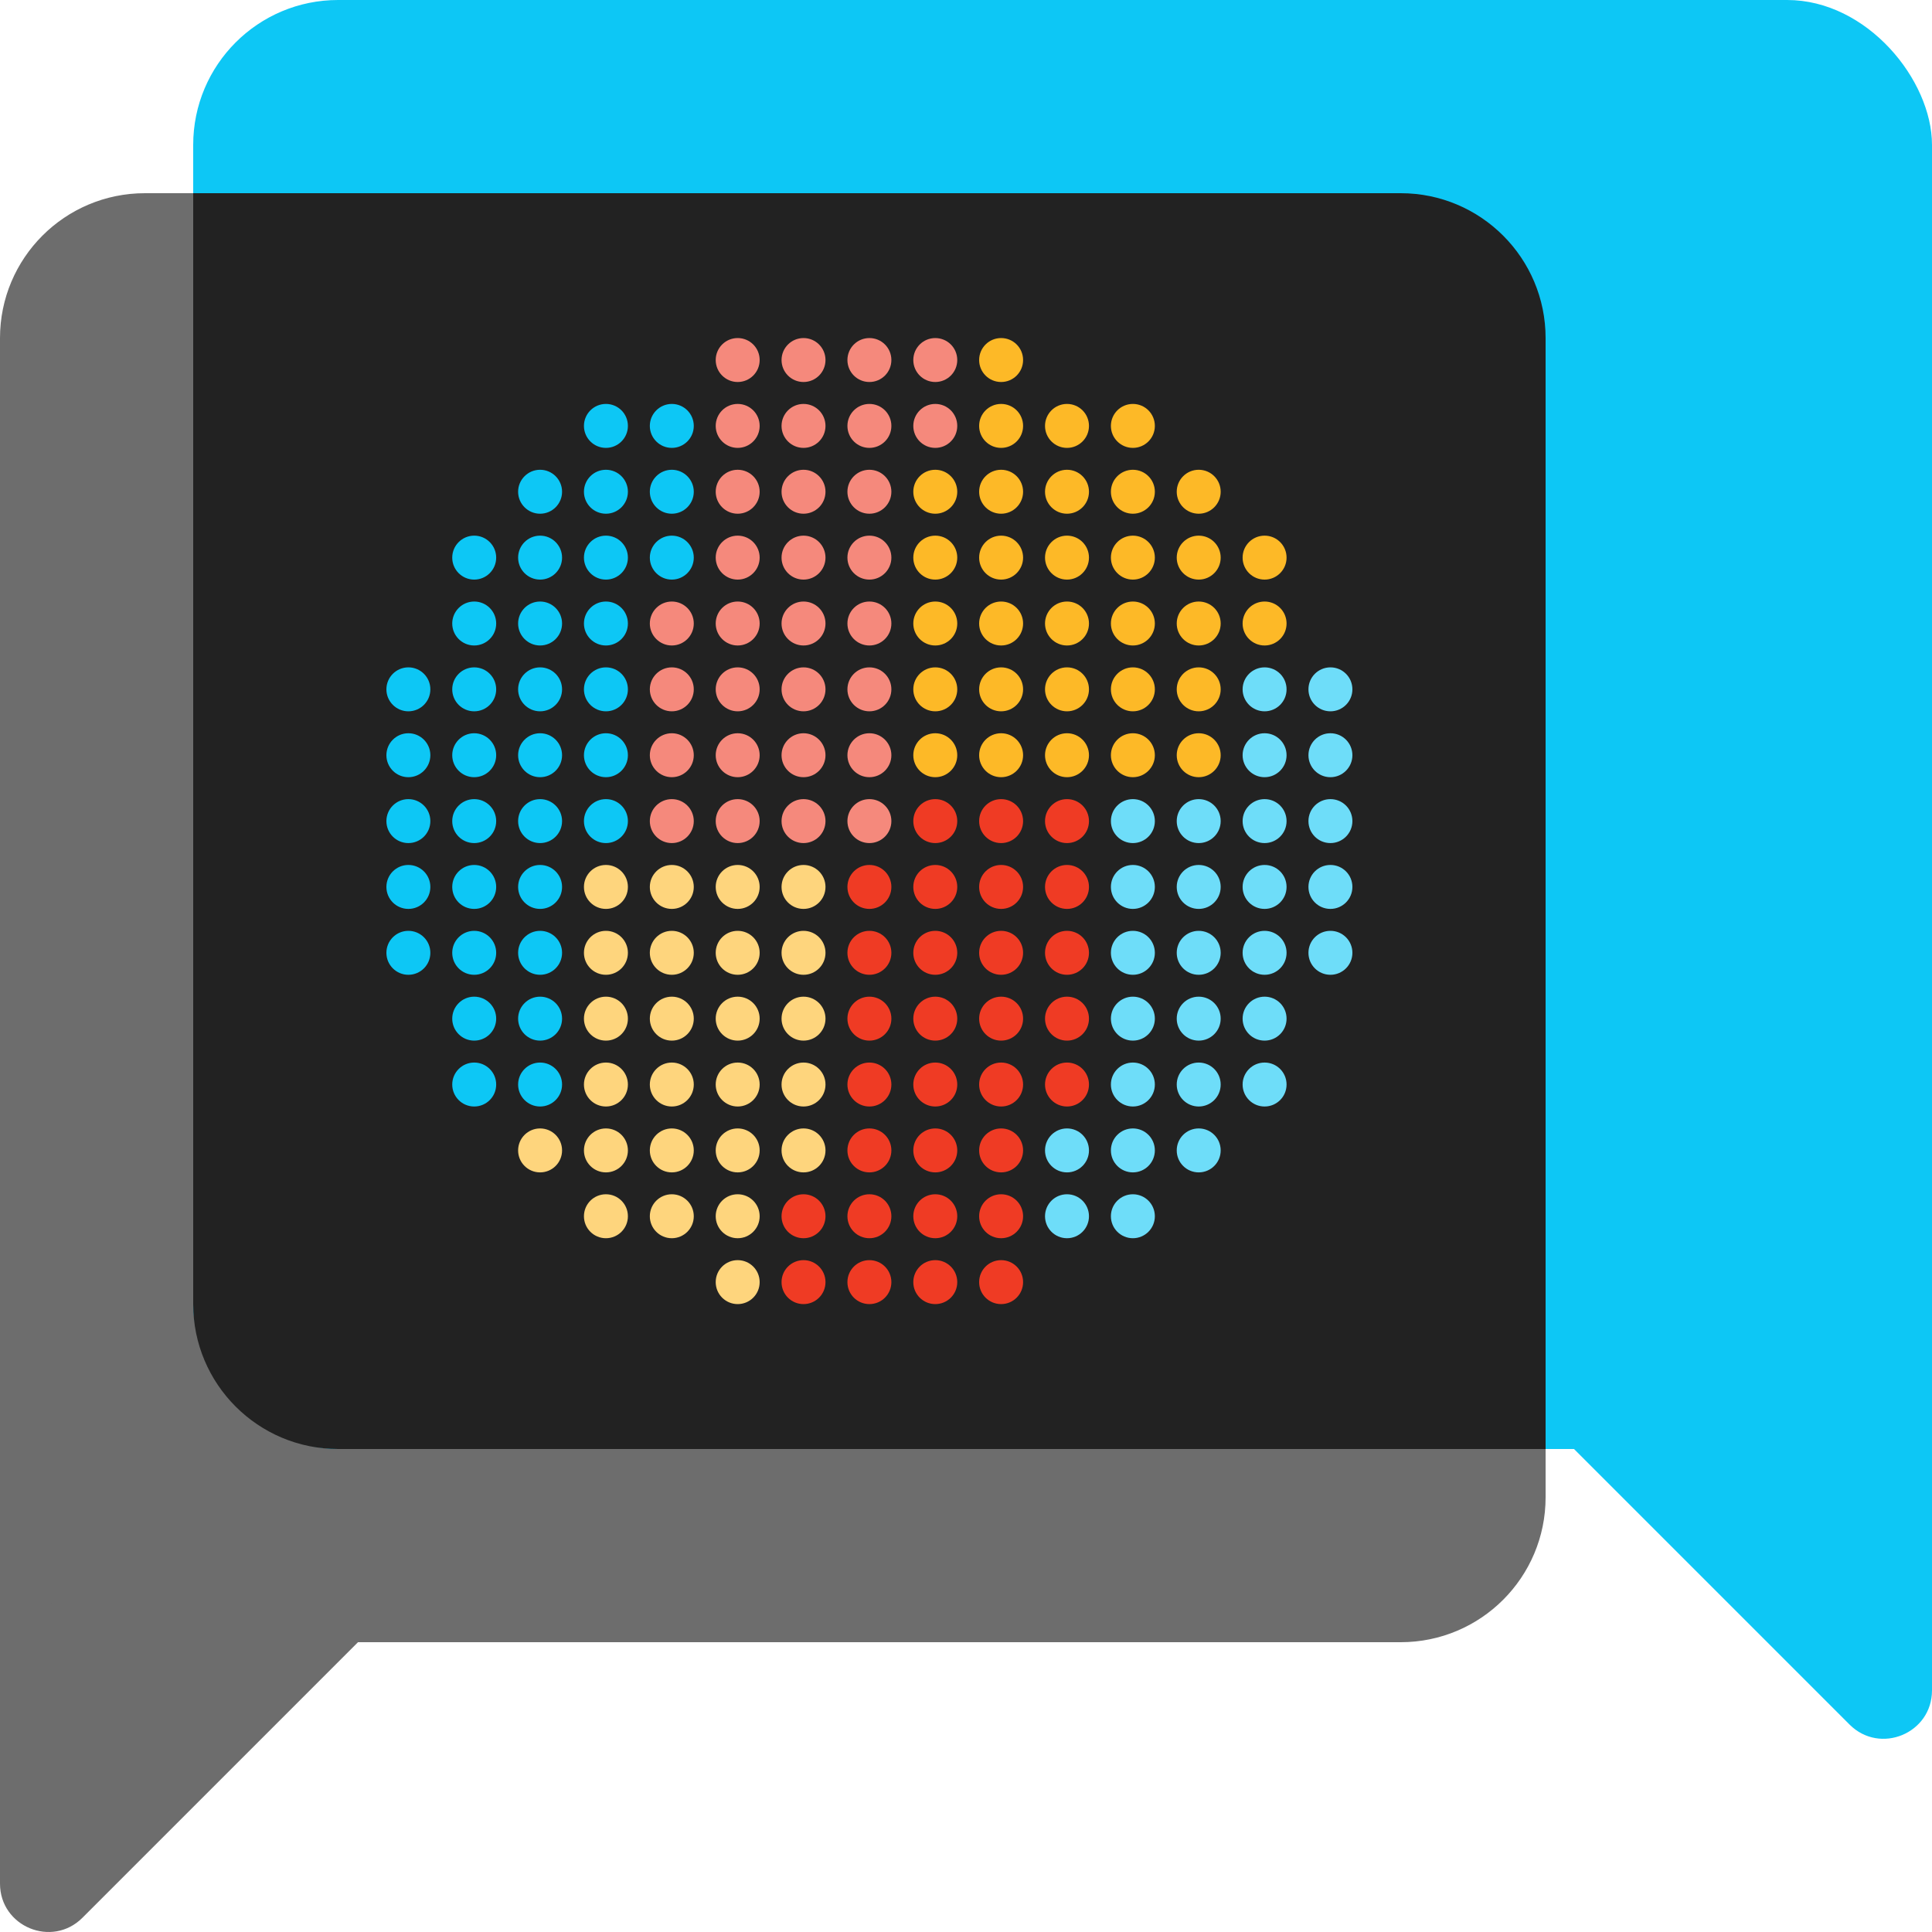 <?xml version="1.0" encoding="UTF-8"?> <svg xmlns="http://www.w3.org/2000/svg" id="Layer_1" viewBox="0 0 400 400"><defs><style>.cls-1{fill:#f5897c;}.cls-2{fill:#ef3b24;}.cls-3{fill:#fdb927;}.cls-4{fill:#fed57d;}.cls-5{fill:#222;}.cls-6{fill:#0dc7f5;}.cls-7{fill:#6d6d6d;}.cls-8{fill:#6eddf9;}</style></defs><path class="cls-7" d="m0,389.98v-95.86h120l-102.93,102.93c-6.3,6.3-17.07,1.84-17.07-7.07Z"></path><path class="cls-6" d="m400,349.98v-95.86s-120,0-120,0l102.93,102.93c6.3,6.3,17.07,1.84,17.07-7.07Z"></path><rect class="cls-7" y="40" width="320" height="300" rx="30" ry="30"></rect><rect class="cls-6" x="40" y="0" width="360" height="300" rx="30" ry="30"></rect><path class="cls-5" d="m290,40H40v230c0,16.57,13.43,30,30,30h250V70c0-16.57-13.43-30-30-30Z"></path><path class="cls-1" d="m180,79.09c2.51,0,4.55-2.03,4.55-4.55s-2.03-4.55-4.55-4.55-4.55,2.04-4.55,4.55,2.03,4.55,4.55,4.55Z"></path><path class="cls-1" d="m180,92.73c2.51,0,4.55-2.03,4.55-4.55s-2.03-4.55-4.55-4.55-4.55,2.04-4.55,4.55,2.03,4.55,4.55,4.55Z"></path><path class="cls-1" d="m180,106.36c2.51,0,4.55-2.04,4.55-4.55s-2.03-4.55-4.55-4.55-4.55,2.04-4.55,4.55,2.03,4.55,4.55,4.55Z"></path><path class="cls-1" d="m180,120c2.51,0,4.55-2.04,4.55-4.55s-2.03-4.55-4.55-4.55-4.55,2.04-4.55,4.55,2.03,4.55,4.55,4.55Z"></path><path class="cls-1" d="m180,133.64c2.51,0,4.55-2.03,4.55-4.55s-2.03-4.55-4.55-4.55-4.55,2.04-4.55,4.55,2.03,4.55,4.55,4.55Z"></path><path class="cls-1" d="m166.36,79.09c2.51,0,4.55-2.03,4.55-4.55s-2.04-4.55-4.55-4.55-4.55,2.04-4.55,4.55,2.03,4.55,4.55,4.55Z"></path><path class="cls-1" d="m152.73,79.09c2.51,0,4.55-2.03,4.55-4.55s-2.03-4.55-4.55-4.55-4.55,2.04-4.55,4.55,2.04,4.55,4.55,4.55Z"></path><path class="cls-1" d="m166.36,92.73c2.51,0,4.55-2.03,4.55-4.55s-2.04-4.55-4.55-4.55-4.55,2.04-4.55,4.55,2.03,4.55,4.55,4.55Z"></path><path class="cls-1" d="m166.36,106.36c2.51,0,4.55-2.04,4.55-4.55s-2.04-4.55-4.55-4.55-4.55,2.04-4.55,4.55,2.03,4.55,4.55,4.55Z"></path><path class="cls-1" d="m166.36,120c2.51,0,4.55-2.04,4.55-4.55s-2.04-4.55-4.55-4.55-4.55,2.04-4.55,4.55,2.03,4.55,4.55,4.55Z"></path><path class="cls-1" d="m166.36,133.64c2.51,0,4.55-2.03,4.55-4.55s-2.04-4.55-4.55-4.55-4.55,2.04-4.55,4.55,2.03,4.55,4.55,4.55Z"></path><path class="cls-1" d="m152.73,92.73c2.51,0,4.55-2.03,4.55-4.55s-2.03-4.55-4.55-4.55-4.55,2.04-4.55,4.55,2.04,4.55,4.55,4.55Z"></path><path class="cls-1" d="m152.73,106.36c2.51,0,4.55-2.04,4.55-4.55s-2.03-4.55-4.55-4.55-4.55,2.04-4.55,4.55,2.04,4.55,4.55,4.55Z"></path><path class="cls-1" d="m152.73,120c2.51,0,4.55-2.04,4.55-4.55s-2.03-4.55-4.55-4.55-4.55,2.04-4.55,4.55,2.04,4.55,4.55,4.55Z"></path><path class="cls-1" d="m152.73,133.64c2.51,0,4.55-2.03,4.55-4.55s-2.03-4.55-4.55-4.55-4.55,2.04-4.55,4.55,2.04,4.55,4.55,4.55Z"></path><path class="cls-6" d="m139.09,92.73c2.51,0,4.55-2.03,4.55-4.55s-2.04-4.55-4.55-4.55-4.55,2.04-4.55,4.55,2.04,4.55,4.55,4.55Z"></path><path class="cls-6" d="m139.09,106.36c2.51,0,4.55-2.04,4.55-4.55s-2.04-4.55-4.55-4.55-4.55,2.04-4.55,4.55,2.04,4.55,4.55,4.55Z"></path><path class="cls-6" d="m139.09,120c2.51,0,4.55-2.04,4.55-4.55s-2.04-4.55-4.55-4.55-4.55,2.04-4.55,4.55,2.04,4.55,4.55,4.55Z"></path><path class="cls-1" d="m139.09,133.64c2.51,0,4.55-2.03,4.55-4.55s-2.04-4.55-4.55-4.55-4.55,2.04-4.55,4.55,2.04,4.55,4.55,4.55Z"></path><path class="cls-6" d="m125.45,92.73c2.51,0,4.55-2.03,4.55-4.55s-2.03-4.55-4.55-4.55-4.55,2.04-4.55,4.55,2.03,4.55,4.55,4.55Z"></path><path class="cls-6" d="m125.45,106.36c2.51,0,4.55-2.04,4.55-4.55s-2.03-4.55-4.55-4.55-4.55,2.04-4.55,4.55,2.03,4.55,4.55,4.55Z"></path><path class="cls-6" d="m125.45,120c2.51,0,4.55-2.04,4.55-4.55s-2.03-4.55-4.55-4.55-4.55,2.04-4.55,4.55,2.03,4.55,4.55,4.55Z"></path><path class="cls-6" d="m125.45,133.64c2.51,0,4.55-2.03,4.55-4.55s-2.03-4.55-4.55-4.55-4.55,2.04-4.55,4.55,2.03,4.55,4.55,4.55Z"></path><path class="cls-6" d="m111.82,106.36c2.51,0,4.55-2.04,4.55-4.55s-2.04-4.55-4.55-4.55-4.55,2.04-4.55,4.55,2.04,4.55,4.55,4.55Z"></path><path class="cls-6" d="m111.82,120c2.51,0,4.55-2.04,4.55-4.55s-2.04-4.55-4.55-4.55-4.55,2.04-4.55,4.55,2.04,4.55,4.55,4.55Z"></path><path class="cls-6" d="m111.82,133.64c2.51,0,4.55-2.03,4.55-4.55s-2.04-4.55-4.55-4.55-4.55,2.04-4.55,4.55,2.04,4.55,4.55,4.55Z"></path><path class="cls-6" d="m98.18,120c2.51,0,4.55-2.04,4.55-4.55s-2.04-4.55-4.55-4.55-4.55,2.04-4.55,4.55,2.03,4.55,4.55,4.55Z"></path><path class="cls-6" d="m98.18,133.64c2.51,0,4.55-2.03,4.55-4.55s-2.04-4.55-4.55-4.55-4.55,2.04-4.55,4.55,2.03,4.55,4.55,4.55Z"></path><path class="cls-1" d="m193.64,79.09c2.51,0,4.55-2.03,4.55-4.55s-2.03-4.55-4.55-4.55-4.55,2.04-4.55,4.55,2.03,4.55,4.55,4.55Z"></path><path class="cls-1" d="m193.64,92.73c2.51,0,4.55-2.03,4.55-4.55s-2.03-4.55-4.55-4.55-4.55,2.04-4.55,4.55,2.03,4.55,4.55,4.55Z"></path><path class="cls-3" d="m193.64,106.36c2.51,0,4.55-2.04,4.55-4.55s-2.03-4.55-4.55-4.55-4.55,2.04-4.55,4.55,2.03,4.55,4.55,4.55Z"></path><path class="cls-3" d="m193.64,120c2.51,0,4.55-2.04,4.55-4.55s-2.03-4.55-4.55-4.55-4.55,2.04-4.55,4.55,2.03,4.55,4.55,4.55Z"></path><path class="cls-3" d="m193.64,133.64c2.51,0,4.55-2.03,4.55-4.55s-2.03-4.55-4.55-4.55-4.55,2.04-4.55,4.55,2.03,4.55,4.55,4.55Z"></path><path class="cls-3" d="m207.27,92.73c2.51,0,4.55-2.03,4.55-4.55s-2.03-4.55-4.55-4.55-4.55,2.04-4.55,4.55,2.03,4.55,4.55,4.55Z"></path><path class="cls-3" d="m207.27,79.09c2.51,0,4.55-2.03,4.55-4.55s-2.03-4.55-4.55-4.55-4.55,2.04-4.55,4.55,2.03,4.55,4.55,4.55Z"></path><path class="cls-3" d="m207.27,106.36c2.51,0,4.55-2.04,4.55-4.55s-2.03-4.55-4.55-4.55-4.55,2.04-4.55,4.55,2.03,4.55,4.55,4.55Z"></path><path class="cls-3" d="m207.27,120c2.51,0,4.55-2.04,4.55-4.55s-2.03-4.55-4.55-4.55-4.55,2.04-4.55,4.55,2.03,4.55,4.55,4.55Z"></path><path class="cls-3" d="m207.27,133.64c2.51,0,4.55-2.03,4.55-4.55s-2.03-4.55-4.55-4.55-4.55,2.04-4.55,4.55,2.03,4.55,4.55,4.55Z"></path><path class="cls-3" d="m220.91,92.73c2.51,0,4.55-2.03,4.55-4.55s-2.03-4.55-4.55-4.55-4.55,2.04-4.55,4.55,2.04,4.55,4.55,4.55Z"></path><path class="cls-3" d="m220.91,106.36c2.51,0,4.55-2.04,4.55-4.55s-2.03-4.55-4.55-4.55-4.55,2.04-4.55,4.55,2.04,4.55,4.55,4.55Z"></path><path class="cls-3" d="m220.91,120c2.51,0,4.55-2.04,4.55-4.55s-2.03-4.55-4.55-4.55-4.55,2.04-4.55,4.55,2.04,4.55,4.55,4.55Z"></path><path class="cls-3" d="m220.91,133.64c2.51,0,4.55-2.03,4.55-4.55s-2.03-4.55-4.55-4.55-4.55,2.04-4.55,4.55,2.04,4.55,4.55,4.55Z"></path><path class="cls-3" d="m234.55,92.73c2.51,0,4.55-2.03,4.55-4.55s-2.03-4.55-4.55-4.55-4.55,2.04-4.55,4.55,2.04,4.55,4.55,4.55Z"></path><path class="cls-3" d="m234.55,106.36c2.51,0,4.55-2.04,4.55-4.55s-2.03-4.55-4.55-4.55-4.55,2.04-4.55,4.55,2.04,4.55,4.55,4.55Z"></path><path class="cls-3" d="m234.55,120c2.51,0,4.55-2.04,4.55-4.55s-2.03-4.55-4.55-4.55-4.55,2.04-4.55,4.55,2.04,4.55,4.55,4.55Z"></path><path class="cls-3" d="m234.55,133.64c2.51,0,4.55-2.03,4.55-4.55s-2.03-4.55-4.55-4.55-4.55,2.04-4.55,4.55,2.04,4.55,4.55,4.55Z"></path><path class="cls-3" d="m248.18,106.36c2.51,0,4.55-2.04,4.55-4.55s-2.03-4.55-4.55-4.55-4.55,2.04-4.55,4.55,2.03,4.55,4.55,4.55Z"></path><path class="cls-3" d="m248.18,120c2.51,0,4.55-2.04,4.55-4.55s-2.03-4.55-4.55-4.55-4.55,2.04-4.55,4.55,2.03,4.55,4.55,4.55Z"></path><path class="cls-3" d="m248.18,133.64c2.51,0,4.55-2.03,4.55-4.55s-2.03-4.55-4.55-4.55-4.55,2.04-4.55,4.55,2.03,4.55,4.55,4.55Z"></path><path class="cls-1" d="m180,147.27c2.51,0,4.55-2.03,4.55-4.55s-2.03-4.55-4.55-4.55-4.55,2.04-4.55,4.55,2.03,4.55,4.55,4.55Z"></path><path class="cls-1" d="m166.36,147.27c2.51,0,4.55-2.03,4.55-4.55s-2.04-4.55-4.55-4.55-4.55,2.04-4.55,4.55,2.03,4.55,4.55,4.55Z"></path><path class="cls-1" d="m152.73,147.27c2.51,0,4.55-2.03,4.55-4.55s-2.03-4.55-4.55-4.55-4.55,2.04-4.55,4.55,2.04,4.55,4.55,4.55Z"></path><path class="cls-1" d="m139.09,147.27c2.51,0,4.55-2.03,4.55-4.55s-2.04-4.55-4.55-4.55-4.55,2.04-4.55,4.55,2.04,4.55,4.55,4.55Z"></path><path class="cls-6" d="m125.45,147.27c2.51,0,4.55-2.03,4.55-4.55s-2.03-4.55-4.55-4.55-4.55,2.04-4.55,4.55,2.03,4.55,4.55,4.55Z"></path><path class="cls-6" d="m111.82,147.27c2.51,0,4.55-2.03,4.55-4.55s-2.04-4.55-4.55-4.55-4.55,2.04-4.55,4.55,2.04,4.55,4.55,4.55Z"></path><path class="cls-3" d="m193.64,147.27c2.51,0,4.55-2.03,4.55-4.55s-2.03-4.55-4.55-4.55-4.55,2.04-4.55,4.55,2.03,4.55,4.55,4.55Z"></path><path class="cls-3" d="m207.27,147.27c2.51,0,4.55-2.03,4.55-4.55s-2.03-4.55-4.55-4.55-4.55,2.04-4.55,4.55,2.03,4.55,4.55,4.55Z"></path><path class="cls-3" d="m220.91,147.27c2.51,0,4.55-2.03,4.55-4.55s-2.03-4.55-4.55-4.55-4.55,2.04-4.55,4.55,2.04,4.55,4.55,4.55Z"></path><path class="cls-3" d="m234.55,147.27c2.51,0,4.55-2.03,4.55-4.55s-2.03-4.55-4.55-4.55-4.55,2.04-4.55,4.55,2.04,4.55,4.55,4.55Z"></path><path class="cls-3" d="m248.18,147.27c2.51,0,4.55-2.03,4.55-4.55s-2.03-4.55-4.55-4.55-4.55,2.04-4.55,4.55,2.03,4.55,4.55,4.55Z"></path><path class="cls-1" d="m180,160.91c2.51,0,4.55-2.04,4.55-4.55s-2.03-4.55-4.55-4.55-4.55,2.04-4.55,4.55,2.03,4.55,4.55,4.55Z"></path><path class="cls-1" d="m166.36,160.91c2.51,0,4.55-2.04,4.55-4.55s-2.04-4.55-4.55-4.55-4.55,2.04-4.55,4.55,2.03,4.55,4.55,4.55Z"></path><path class="cls-1" d="m152.73,160.91c2.51,0,4.55-2.04,4.55-4.55s-2.03-4.55-4.55-4.55-4.55,2.04-4.55,4.55,2.04,4.55,4.55,4.55Z"></path><path class="cls-1" d="m139.09,160.91c2.51,0,4.55-2.04,4.55-4.55s-2.04-4.55-4.55-4.55-4.55,2.04-4.55,4.55,2.04,4.55,4.55,4.55Z"></path><path class="cls-6" d="m125.45,160.91c2.51,0,4.55-2.04,4.55-4.55s-2.03-4.55-4.55-4.55-4.55,2.04-4.55,4.55,2.03,4.55,4.55,4.55Z"></path><path class="cls-6" d="m111.82,160.91c2.51,0,4.55-2.04,4.55-4.55s-2.04-4.55-4.55-4.55-4.55,2.04-4.55,4.55,2.04,4.55,4.55,4.55Z"></path><path class="cls-3" d="m193.64,160.91c2.51,0,4.55-2.04,4.55-4.55s-2.03-4.55-4.55-4.55-4.55,2.04-4.55,4.55,2.03,4.55,4.55,4.55Z"></path><path class="cls-3" d="m207.27,160.91c2.51,0,4.55-2.04,4.55-4.55s-2.03-4.55-4.55-4.55-4.55,2.04-4.55,4.55,2.03,4.55,4.55,4.55Z"></path><path class="cls-3" d="m220.91,160.91c2.51,0,4.55-2.04,4.55-4.55s-2.03-4.55-4.55-4.55-4.55,2.04-4.55,4.55,2.04,4.55,4.55,4.55Z"></path><path class="cls-3" d="m234.55,160.91c2.51,0,4.55-2.04,4.55-4.55s-2.03-4.55-4.55-4.55-4.55,2.04-4.55,4.55,2.04,4.55,4.55,4.55Z"></path><path class="cls-3" d="m248.18,160.91c2.51,0,4.55-2.04,4.55-4.55s-2.03-4.55-4.55-4.55-4.55,2.04-4.55,4.55,2.03,4.55,4.55,4.55Z"></path><path class="cls-2" d="m180,215.45c2.51,0,4.55-2.03,4.55-4.55s-2.03-4.55-4.55-4.55-4.55,2.04-4.55,4.55,2.03,4.55,4.55,4.55Z"></path><path class="cls-4" d="m166.36,215.45c2.51,0,4.55-2.03,4.55-4.55s-2.04-4.55-4.55-4.55-4.55,2.04-4.55,4.55,2.03,4.55,4.55,4.55Z"></path><path class="cls-4" d="m152.73,215.45c2.51,0,4.55-2.03,4.55-4.55s-2.03-4.55-4.55-4.55-4.55,2.04-4.55,4.55,2.04,4.55,4.55,4.55Z"></path><path class="cls-4" d="m139.09,215.45c2.51,0,4.55-2.03,4.55-4.55s-2.04-4.55-4.55-4.55-4.55,2.04-4.55,4.55,2.04,4.55,4.55,4.55Z"></path><path class="cls-4" d="m125.45,215.45c2.51,0,4.55-2.03,4.55-4.55s-2.03-4.55-4.55-4.55-4.55,2.04-4.55,4.55,2.03,4.55,4.55,4.55Z"></path><path class="cls-6" d="m111.82,215.45c2.51,0,4.55-2.03,4.55-4.55s-2.04-4.55-4.55-4.55-4.55,2.04-4.55,4.55,2.04,4.55,4.55,4.55Z"></path><path class="cls-6" d="m98.18,229.09c2.51,0,4.55-2.03,4.55-4.55s-2.04-4.55-4.55-4.55-4.55,2.04-4.55,4.55,2.03,4.55,4.55,4.55Z"></path><path class="cls-2" d="m193.64,215.45c2.51,0,4.55-2.03,4.55-4.55s-2.03-4.55-4.55-4.55-4.55,2.04-4.55,4.55,2.03,4.55,4.55,4.55Z"></path><path class="cls-2" d="m207.27,215.45c2.51,0,4.55-2.03,4.55-4.55s-2.03-4.55-4.55-4.55-4.55,2.04-4.55,4.55,2.03,4.55,4.55,4.55Z"></path><path class="cls-2" d="m220.91,215.45c2.51,0,4.55-2.03,4.55-4.55s-2.03-4.55-4.55-4.55-4.55,2.04-4.55,4.55,2.04,4.55,4.55,4.55Z"></path><path class="cls-8" d="m234.55,215.45c2.51,0,4.55-2.03,4.55-4.55s-2.03-4.55-4.55-4.55-4.55,2.04-4.55,4.55,2.04,4.55,4.55,4.55Z"></path><path class="cls-8" d="m248.18,215.45c2.51,0,4.55-2.03,4.55-4.55s-2.03-4.55-4.55-4.55-4.55,2.04-4.55,4.55,2.03,4.55,4.55,4.55Z"></path><path class="cls-2" d="m180,188.18c2.51,0,4.55-2.03,4.55-4.55s-2.03-4.55-4.55-4.55-4.55,2.03-4.55,4.55,2.03,4.55,4.55,4.55Z"></path><path class="cls-4" d="m166.36,188.18c2.51,0,4.55-2.03,4.55-4.55s-2.04-4.55-4.55-4.55-4.55,2.03-4.55,4.55,2.03,4.55,4.55,4.55Z"></path><path class="cls-4" d="m152.73,188.18c2.51,0,4.55-2.03,4.55-4.55s-2.03-4.55-4.55-4.55-4.55,2.03-4.55,4.55,2.04,4.55,4.55,4.55Z"></path><path class="cls-4" d="m139.09,188.18c2.51,0,4.55-2.03,4.55-4.55s-2.04-4.55-4.55-4.55-4.55,2.03-4.55,4.55,2.04,4.55,4.55,4.55Z"></path><path class="cls-4" d="m125.45,188.18c2.51,0,4.55-2.03,4.55-4.55s-2.03-4.55-4.55-4.55-4.55,2.03-4.55,4.55,2.03,4.55,4.55,4.55Z"></path><path class="cls-6" d="m111.82,188.18c2.51,0,4.55-2.03,4.55-4.55s-2.04-4.55-4.55-4.55-4.55,2.03-4.55,4.55,2.04,4.55,4.55,4.55Z"></path><path class="cls-2" d="m193.64,188.18c2.51,0,4.55-2.03,4.55-4.55s-2.03-4.55-4.55-4.55-4.55,2.03-4.55,4.55,2.03,4.55,4.55,4.55Z"></path><path class="cls-2" d="m207.27,188.18c2.51,0,4.55-2.03,4.55-4.55s-2.03-4.55-4.55-4.55-4.55,2.03-4.55,4.55,2.03,4.55,4.55,4.55Z"></path><path class="cls-2" d="m220.91,188.18c2.51,0,4.55-2.03,4.55-4.55s-2.03-4.55-4.55-4.55-4.55,2.03-4.55,4.55,2.04,4.55,4.55,4.55Z"></path><path class="cls-8" d="m234.55,188.18c2.51,0,4.55-2.03,4.55-4.55s-2.03-4.55-4.55-4.55-4.55,2.03-4.55,4.55,2.04,4.55,4.55,4.55Z"></path><path class="cls-8" d="m248.18,188.18c2.51,0,4.55-2.03,4.55-4.55s-2.03-4.55-4.55-4.55-4.55,2.03-4.55,4.55,2.03,4.55,4.55,4.55Z"></path><path class="cls-2" d="m193.64,174.55c2.51,0,4.55-2.03,4.55-4.55s-2.03-4.55-4.55-4.55-4.55,2.03-4.55,4.55,2.03,4.55,4.55,4.55Z"></path><path class="cls-2" d="m207.27,174.55c2.51,0,4.55-2.03,4.55-4.55s-2.03-4.55-4.55-4.55-4.55,2.03-4.55,4.55,2.03,4.55,4.55,4.55Z"></path><path class="cls-2" d="m220.91,174.55c2.51,0,4.55-2.03,4.55-4.55s-2.03-4.55-4.55-4.55-4.55,2.03-4.55,4.55,2.04,4.55,4.55,4.55Z"></path><path class="cls-8" d="m234.55,174.55c2.51,0,4.55-2.03,4.55-4.55s-2.03-4.55-4.55-4.55-4.55,2.03-4.55,4.55,2.04,4.55,4.55,4.55Z"></path><path class="cls-8" d="m248.18,174.55c2.51,0,4.55-2.03,4.55-4.55s-2.03-4.55-4.55-4.55-4.55,2.03-4.55,4.55,2.03,4.55,4.55,4.55Z"></path><path class="cls-2" d="m180,229.09c2.51,0,4.55-2.03,4.55-4.55s-2.03-4.55-4.55-4.55-4.55,2.04-4.55,4.55,2.03,4.55,4.55,4.55Z"></path><path class="cls-4" d="m166.36,229.09c2.51,0,4.55-2.03,4.55-4.55s-2.04-4.55-4.55-4.55-4.55,2.04-4.55,4.55,2.03,4.55,4.55,4.55Z"></path><path class="cls-4" d="m152.73,229.09c2.51,0,4.55-2.03,4.55-4.55s-2.03-4.55-4.55-4.55-4.55,2.04-4.55,4.55,2.04,4.55,4.55,4.55Z"></path><path class="cls-4" d="m139.09,229.09c2.51,0,4.55-2.03,4.55-4.55s-2.04-4.55-4.55-4.55-4.55,2.04-4.55,4.55,2.04,4.55,4.55,4.55Z"></path><path class="cls-4" d="m125.45,229.09c2.51,0,4.55-2.03,4.55-4.55s-2.03-4.55-4.55-4.55-4.55,2.04-4.55,4.55,2.03,4.55,4.55,4.55Z"></path><path class="cls-6" d="m111.82,229.09c2.51,0,4.55-2.03,4.55-4.55s-2.04-4.55-4.55-4.55-4.55,2.04-4.55,4.55,2.04,4.55,4.55,4.55Z"></path><path class="cls-2" d="m193.64,229.09c2.51,0,4.55-2.03,4.55-4.55s-2.03-4.55-4.55-4.55-4.55,2.04-4.55,4.55,2.03,4.55,4.55,4.55Z"></path><path class="cls-2" d="m207.27,229.09c2.51,0,4.55-2.03,4.55-4.55s-2.03-4.55-4.55-4.55-4.55,2.04-4.55,4.55,2.03,4.55,4.55,4.55Z"></path><path class="cls-2" d="m220.91,229.09c2.51,0,4.55-2.03,4.55-4.55s-2.03-4.55-4.55-4.55-4.55,2.04-4.55,4.55,2.04,4.55,4.55,4.55Z"></path><path class="cls-8" d="m234.55,229.09c2.51,0,4.55-2.03,4.55-4.55s-2.03-4.55-4.55-4.55-4.55,2.04-4.55,4.55,2.04,4.55,4.55,4.55Z"></path><path class="cls-8" d="m248.18,229.09c2.51,0,4.55-2.03,4.55-4.55s-2.03-4.55-4.55-4.55-4.55,2.04-4.55,4.55,2.03,4.55,4.55,4.55Z"></path><path class="cls-2" d="m180,242.73c2.51,0,4.55-2.03,4.55-4.55s-2.03-4.55-4.55-4.55-4.55,2.03-4.55,4.55,2.03,4.55,4.55,4.55Z"></path><path class="cls-4" d="m166.36,242.73c2.51,0,4.55-2.03,4.55-4.55s-2.04-4.55-4.55-4.55-4.55,2.03-4.55,4.55,2.03,4.55,4.55,4.55Z"></path><path class="cls-4" d="m152.73,242.73c2.51,0,4.55-2.03,4.55-4.55s-2.03-4.55-4.55-4.55-4.55,2.03-4.55,4.55,2.04,4.55,4.55,4.55Z"></path><path class="cls-4" d="m139.09,242.73c2.51,0,4.55-2.03,4.55-4.55s-2.04-4.55-4.55-4.55-4.55,2.03-4.55,4.55,2.04,4.55,4.55,4.55Z"></path><path class="cls-4" d="m125.45,242.73c2.51,0,4.55-2.03,4.55-4.55s-2.03-4.55-4.55-4.55-4.55,2.03-4.55,4.55,2.03,4.55,4.55,4.55Z"></path><path class="cls-4" d="m111.82,242.73c2.51,0,4.55-2.03,4.55-4.55s-2.04-4.55-4.55-4.55-4.55,2.03-4.55,4.55,2.04,4.55,4.55,4.55Z"></path><path class="cls-2" d="m193.64,242.73c2.51,0,4.55-2.03,4.55-4.55s-2.03-4.55-4.55-4.55-4.55,2.03-4.55,4.55,2.03,4.55,4.55,4.55Z"></path><path class="cls-2" d="m207.27,242.73c2.51,0,4.55-2.03,4.55-4.55s-2.03-4.55-4.55-4.55-4.55,2.03-4.55,4.55,2.03,4.55,4.55,4.55Z"></path><path class="cls-8" d="m220.91,242.73c2.51,0,4.55-2.03,4.55-4.55s-2.03-4.55-4.55-4.55-4.55,2.03-4.55,4.55,2.04,4.55,4.55,4.55Z"></path><path class="cls-8" d="m234.55,242.73c2.51,0,4.55-2.03,4.55-4.55s-2.03-4.55-4.55-4.55-4.55,2.03-4.55,4.55,2.04,4.55,4.55,4.55Z"></path><path class="cls-2" d="m180,256.36c2.51,0,4.55-2.03,4.55-4.55s-2.03-4.55-4.55-4.55-4.55,2.03-4.55,4.55,2.03,4.55,4.55,4.55Z"></path><path class="cls-2" d="m166.36,256.36c2.51,0,4.55-2.03,4.55-4.55s-2.04-4.55-4.55-4.55-4.55,2.03-4.55,4.55,2.03,4.55,4.55,4.55Z"></path><path class="cls-4" d="m152.73,256.36c2.51,0,4.55-2.03,4.55-4.55s-2.03-4.55-4.55-4.55-4.55,2.03-4.55,4.55,2.04,4.55,4.55,4.55Z"></path><path class="cls-4" d="m139.09,256.36c2.51,0,4.55-2.03,4.55-4.55s-2.04-4.55-4.55-4.55-4.55,2.03-4.55,4.55,2.04,4.55,4.55,4.55Z"></path><path class="cls-4" d="m125.45,256.36c2.51,0,4.55-2.03,4.55-4.55s-2.03-4.55-4.55-4.55-4.55,2.03-4.55,4.55,2.03,4.55,4.55,4.55Z"></path><path class="cls-2" d="m193.64,256.36c2.51,0,4.55-2.03,4.55-4.55s-2.03-4.55-4.55-4.55-4.55,2.03-4.55,4.55,2.03,4.55,4.55,4.55Z"></path><path class="cls-2" d="m180,270c2.51,0,4.55-2.03,4.55-4.55s-2.03-4.55-4.55-4.55-4.55,2.03-4.55,4.55,2.03,4.55,4.55,4.55Z"></path><path class="cls-2" d="m166.36,270c2.51,0,4.55-2.03,4.55-4.55s-2.04-4.55-4.55-4.55-4.55,2.03-4.55,4.55,2.03,4.55,4.55,4.55Z"></path><path class="cls-4" d="m152.73,270c2.51,0,4.55-2.03,4.55-4.55s-2.03-4.55-4.55-4.55-4.55,2.03-4.55,4.55,2.04,4.55,4.55,4.55Z"></path><path class="cls-2" d="m193.64,270c2.51,0,4.55-2.03,4.55-4.55s-2.03-4.55-4.55-4.55-4.55,2.03-4.55,4.55,2.03,4.55,4.55,4.55Z"></path><path class="cls-2" d="m207.27,270c2.51,0,4.55-2.03,4.55-4.55s-2.03-4.55-4.55-4.55-4.55,2.03-4.55,4.55,2.03,4.55,4.55,4.55Z"></path><path class="cls-2" d="m207.27,256.36c2.51,0,4.55-2.03,4.55-4.55s-2.03-4.55-4.55-4.55-4.55,2.03-4.55,4.55,2.03,4.55,4.55,4.55Z"></path><path class="cls-8" d="m220.91,256.36c2.51,0,4.55-2.03,4.55-4.55s-2.03-4.55-4.55-4.55-4.55,2.03-4.55,4.55,2.04,4.55,4.55,4.55Z"></path><path class="cls-8" d="m234.55,256.36c2.51,0,4.55-2.03,4.55-4.55s-2.03-4.55-4.55-4.55-4.55,2.03-4.55,4.55,2.04,4.55,4.55,4.55Z"></path><path class="cls-8" d="m248.18,242.73c2.51,0,4.55-2.03,4.55-4.55s-2.03-4.55-4.55-4.55-4.55,2.03-4.55,4.55,2.03,4.55,4.55,4.55Z"></path><path class="cls-3" d="m261.82,120c2.51,0,4.55-2.04,4.55-4.55s-2.03-4.55-4.55-4.55-4.55,2.04-4.55,4.55,2.03,4.55,4.55,4.55Z"></path><path class="cls-3" d="m261.82,133.64c2.51,0,4.55-2.03,4.55-4.55s-2.03-4.55-4.55-4.55-4.55,2.04-4.55,4.55,2.03,4.55,4.55,4.55Z"></path><path class="cls-8" d="m261.82,229.09c2.51,0,4.55-2.03,4.55-4.55s-2.03-4.55-4.55-4.55-4.55,2.04-4.55,4.55,2.03,4.55,4.55,4.55Z"></path><path class="cls-8" d="m275.45,147.27c2.51,0,4.55-2.03,4.55-4.55s-2.03-4.55-4.55-4.55-4.55,2.04-4.55,4.55,2.03,4.55,4.55,4.55Z"></path><path class="cls-8" d="m275.45,160.91c2.51,0,4.55-2.04,4.55-4.55s-2.03-4.55-4.55-4.55-4.55,2.04-4.55,4.55,2.03,4.55,4.55,4.55Z"></path><path class="cls-8" d="m275.45,174.55c2.51,0,4.55-2.03,4.55-4.55s-2.03-4.55-4.55-4.55-4.55,2.03-4.55,4.55,2.03,4.55,4.55,4.55Z"></path><path class="cls-8" d="m275.45,188.18c2.51,0,4.55-2.03,4.55-4.55s-2.03-4.55-4.55-4.55-4.55,2.03-4.55,4.55,2.03,4.55,4.55,4.55Z"></path><path class="cls-8" d="m275.45,201.82c2.51,0,4.55-2.03,4.55-4.55s-2.03-4.55-4.55-4.55-4.55,2.03-4.55,4.55,2.03,4.55,4.55,4.55Z"></path><path class="cls-8" d="m261.82,147.27c2.51,0,4.55-2.03,4.55-4.55s-2.03-4.55-4.55-4.55-4.55,2.04-4.55,4.55,2.03,4.55,4.55,4.55Z"></path><path class="cls-8" d="m261.82,160.91c2.51,0,4.55-2.04,4.55-4.55s-2.03-4.55-4.55-4.55-4.55,2.04-4.55,4.55,2.03,4.55,4.55,4.55Z"></path><path class="cls-8" d="m261.82,174.55c2.51,0,4.55-2.03,4.55-4.55s-2.03-4.55-4.55-4.55-4.55,2.03-4.55,4.55,2.03,4.55,4.55,4.55Z"></path><path class="cls-1" d="m180,174.55c2.51,0,4.55-2.03,4.55-4.55s-2.03-4.55-4.55-4.55-4.55,2.03-4.55,4.55,2.03,4.55,4.55,4.55Z"></path><path class="cls-1" d="m166.36,174.55c2.51,0,4.55-2.03,4.55-4.55s-2.04-4.55-4.55-4.55-4.55,2.03-4.55,4.55,2.03,4.55,4.55,4.55Z"></path><path class="cls-1" d="m152.73,174.55c2.51,0,4.55-2.03,4.55-4.55s-2.03-4.55-4.55-4.55-4.55,2.03-4.55,4.55,2.04,4.55,4.55,4.55Z"></path><path class="cls-1" d="m139.09,174.55c2.51,0,4.55-2.03,4.55-4.55s-2.04-4.55-4.55-4.55-4.55,2.03-4.55,4.55,2.04,4.55,4.55,4.55Z"></path><path class="cls-6" d="m125.45,174.55c2.51,0,4.55-2.03,4.55-4.55s-2.03-4.55-4.55-4.55-4.55,2.03-4.55,4.55,2.03,4.55,4.55,4.55Z"></path><path class="cls-6" d="m111.82,174.55c2.51,0,4.55-2.03,4.55-4.55s-2.04-4.55-4.55-4.55-4.55,2.03-4.55,4.55,2.04,4.55,4.55,4.55Z"></path><path class="cls-8" d="m261.82,188.18c2.51,0,4.55-2.03,4.55-4.55s-2.03-4.55-4.55-4.55-4.55,2.03-4.55,4.55,2.03,4.55,4.55,4.55Z"></path><path class="cls-2" d="m180,201.82c2.51,0,4.55-2.03,4.55-4.55s-2.03-4.55-4.55-4.55-4.55,2.03-4.55,4.55,2.03,4.55,4.55,4.55Z"></path><path class="cls-4" d="m166.36,201.82c2.51,0,4.55-2.03,4.55-4.55s-2.04-4.55-4.55-4.55-4.55,2.03-4.55,4.55,2.03,4.55,4.55,4.55Z"></path><path class="cls-4" d="m152.73,201.82c2.51,0,4.55-2.03,4.55-4.55s-2.03-4.55-4.55-4.55-4.55,2.03-4.55,4.55,2.04,4.55,4.55,4.55Z"></path><path class="cls-4" d="m139.09,201.82c2.51,0,4.55-2.03,4.55-4.55s-2.04-4.55-4.55-4.55-4.55,2.03-4.55,4.55,2.04,4.55,4.55,4.55Z"></path><path class="cls-4" d="m125.45,201.82c2.51,0,4.55-2.03,4.55-4.55s-2.03-4.55-4.55-4.55-4.55,2.03-4.55,4.55,2.03,4.55,4.55,4.55Z"></path><path class="cls-6" d="m111.82,201.82c2.51,0,4.55-2.03,4.55-4.55s-2.04-4.55-4.55-4.55-4.55,2.03-4.55,4.55,2.04,4.55,4.55,4.55Z"></path><path class="cls-2" d="m193.64,201.82c2.51,0,4.55-2.03,4.55-4.55s-2.03-4.55-4.55-4.55-4.55,2.03-4.55,4.55,2.03,4.55,4.55,4.55Z"></path><path class="cls-2" d="m207.27,201.82c2.51,0,4.55-2.03,4.55-4.55s-2.03-4.55-4.55-4.55-4.55,2.03-4.55,4.55,2.03,4.55,4.55,4.55Z"></path><path class="cls-2" d="m220.91,201.82c2.51,0,4.55-2.03,4.55-4.55s-2.03-4.55-4.55-4.55-4.55,2.03-4.55,4.55,2.04,4.55,4.55,4.55Z"></path><path class="cls-8" d="m234.55,201.82c2.51,0,4.55-2.03,4.55-4.55s-2.03-4.55-4.55-4.55-4.55,2.03-4.55,4.55,2.04,4.55,4.55,4.55Z"></path><path class="cls-8" d="m248.18,201.82c2.51,0,4.55-2.03,4.55-4.55s-2.03-4.55-4.55-4.55-4.55,2.03-4.55,4.55,2.03,4.55,4.55,4.55Z"></path><path class="cls-8" d="m261.82,201.82c2.51,0,4.55-2.03,4.55-4.55s-2.03-4.55-4.55-4.55-4.55,2.03-4.55,4.55,2.03,4.55,4.55,4.55Z"></path><path class="cls-8" d="m261.82,215.45c2.51,0,4.55-2.03,4.55-4.55s-2.03-4.55-4.55-4.55-4.55,2.04-4.55,4.55,2.03,4.55,4.55,4.55Z"></path><path class="cls-6" d="m84.55,147.27c2.51,0,4.55-2.03,4.55-4.55s-2.04-4.55-4.55-4.55-4.55,2.04-4.55,4.55,2.04,4.55,4.55,4.55Z"></path><path class="cls-6" d="m84.55,160.91c2.51,0,4.55-2.04,4.55-4.55s-2.04-4.55-4.55-4.55-4.55,2.04-4.55,4.55,2.04,4.55,4.55,4.55Z"></path><path class="cls-6" d="m84.55,174.55c2.51,0,4.55-2.03,4.55-4.55s-2.04-4.55-4.55-4.55-4.55,2.03-4.55,4.55,2.04,4.55,4.55,4.55Z"></path><path class="cls-6" d="m84.55,188.18c2.51,0,4.55-2.03,4.55-4.55s-2.04-4.55-4.55-4.55-4.55,2.03-4.55,4.55,2.04,4.55,4.55,4.55Z"></path><path class="cls-6" d="m84.55,201.82c2.51,0,4.55-2.03,4.55-4.55s-2.04-4.55-4.55-4.55-4.55,2.03-4.55,4.55,2.04,4.55,4.55,4.55Z"></path><path class="cls-6" d="m98.18,147.27c2.51,0,4.55-2.03,4.55-4.55s-2.04-4.55-4.55-4.55-4.55,2.04-4.55,4.55,2.03,4.55,4.55,4.55Z"></path><path class="cls-6" d="m98.18,160.91c2.51,0,4.55-2.04,4.55-4.55s-2.04-4.55-4.55-4.55-4.55,2.04-4.55,4.55,2.03,4.55,4.55,4.55Z"></path><path class="cls-6" d="m98.18,174.55c2.51,0,4.55-2.03,4.55-4.55s-2.04-4.55-4.55-4.55-4.55,2.03-4.55,4.55,2.03,4.55,4.55,4.55Z"></path><path class="cls-6" d="m98.18,188.18c2.51,0,4.55-2.03,4.55-4.55s-2.04-4.55-4.55-4.55-4.55,2.03-4.55,4.55,2.03,4.55,4.55,4.55Z"></path><path class="cls-6" d="m98.18,201.82c2.51,0,4.55-2.03,4.55-4.55s-2.04-4.55-4.55-4.55-4.55,2.03-4.55,4.55,2.03,4.55,4.55,4.55Z"></path><path class="cls-6" d="m98.18,215.45c2.51,0,4.55-2.03,4.55-4.55s-2.04-4.55-4.55-4.55-4.55,2.04-4.55,4.55,2.03,4.55,4.55,4.55Z"></path></svg> 